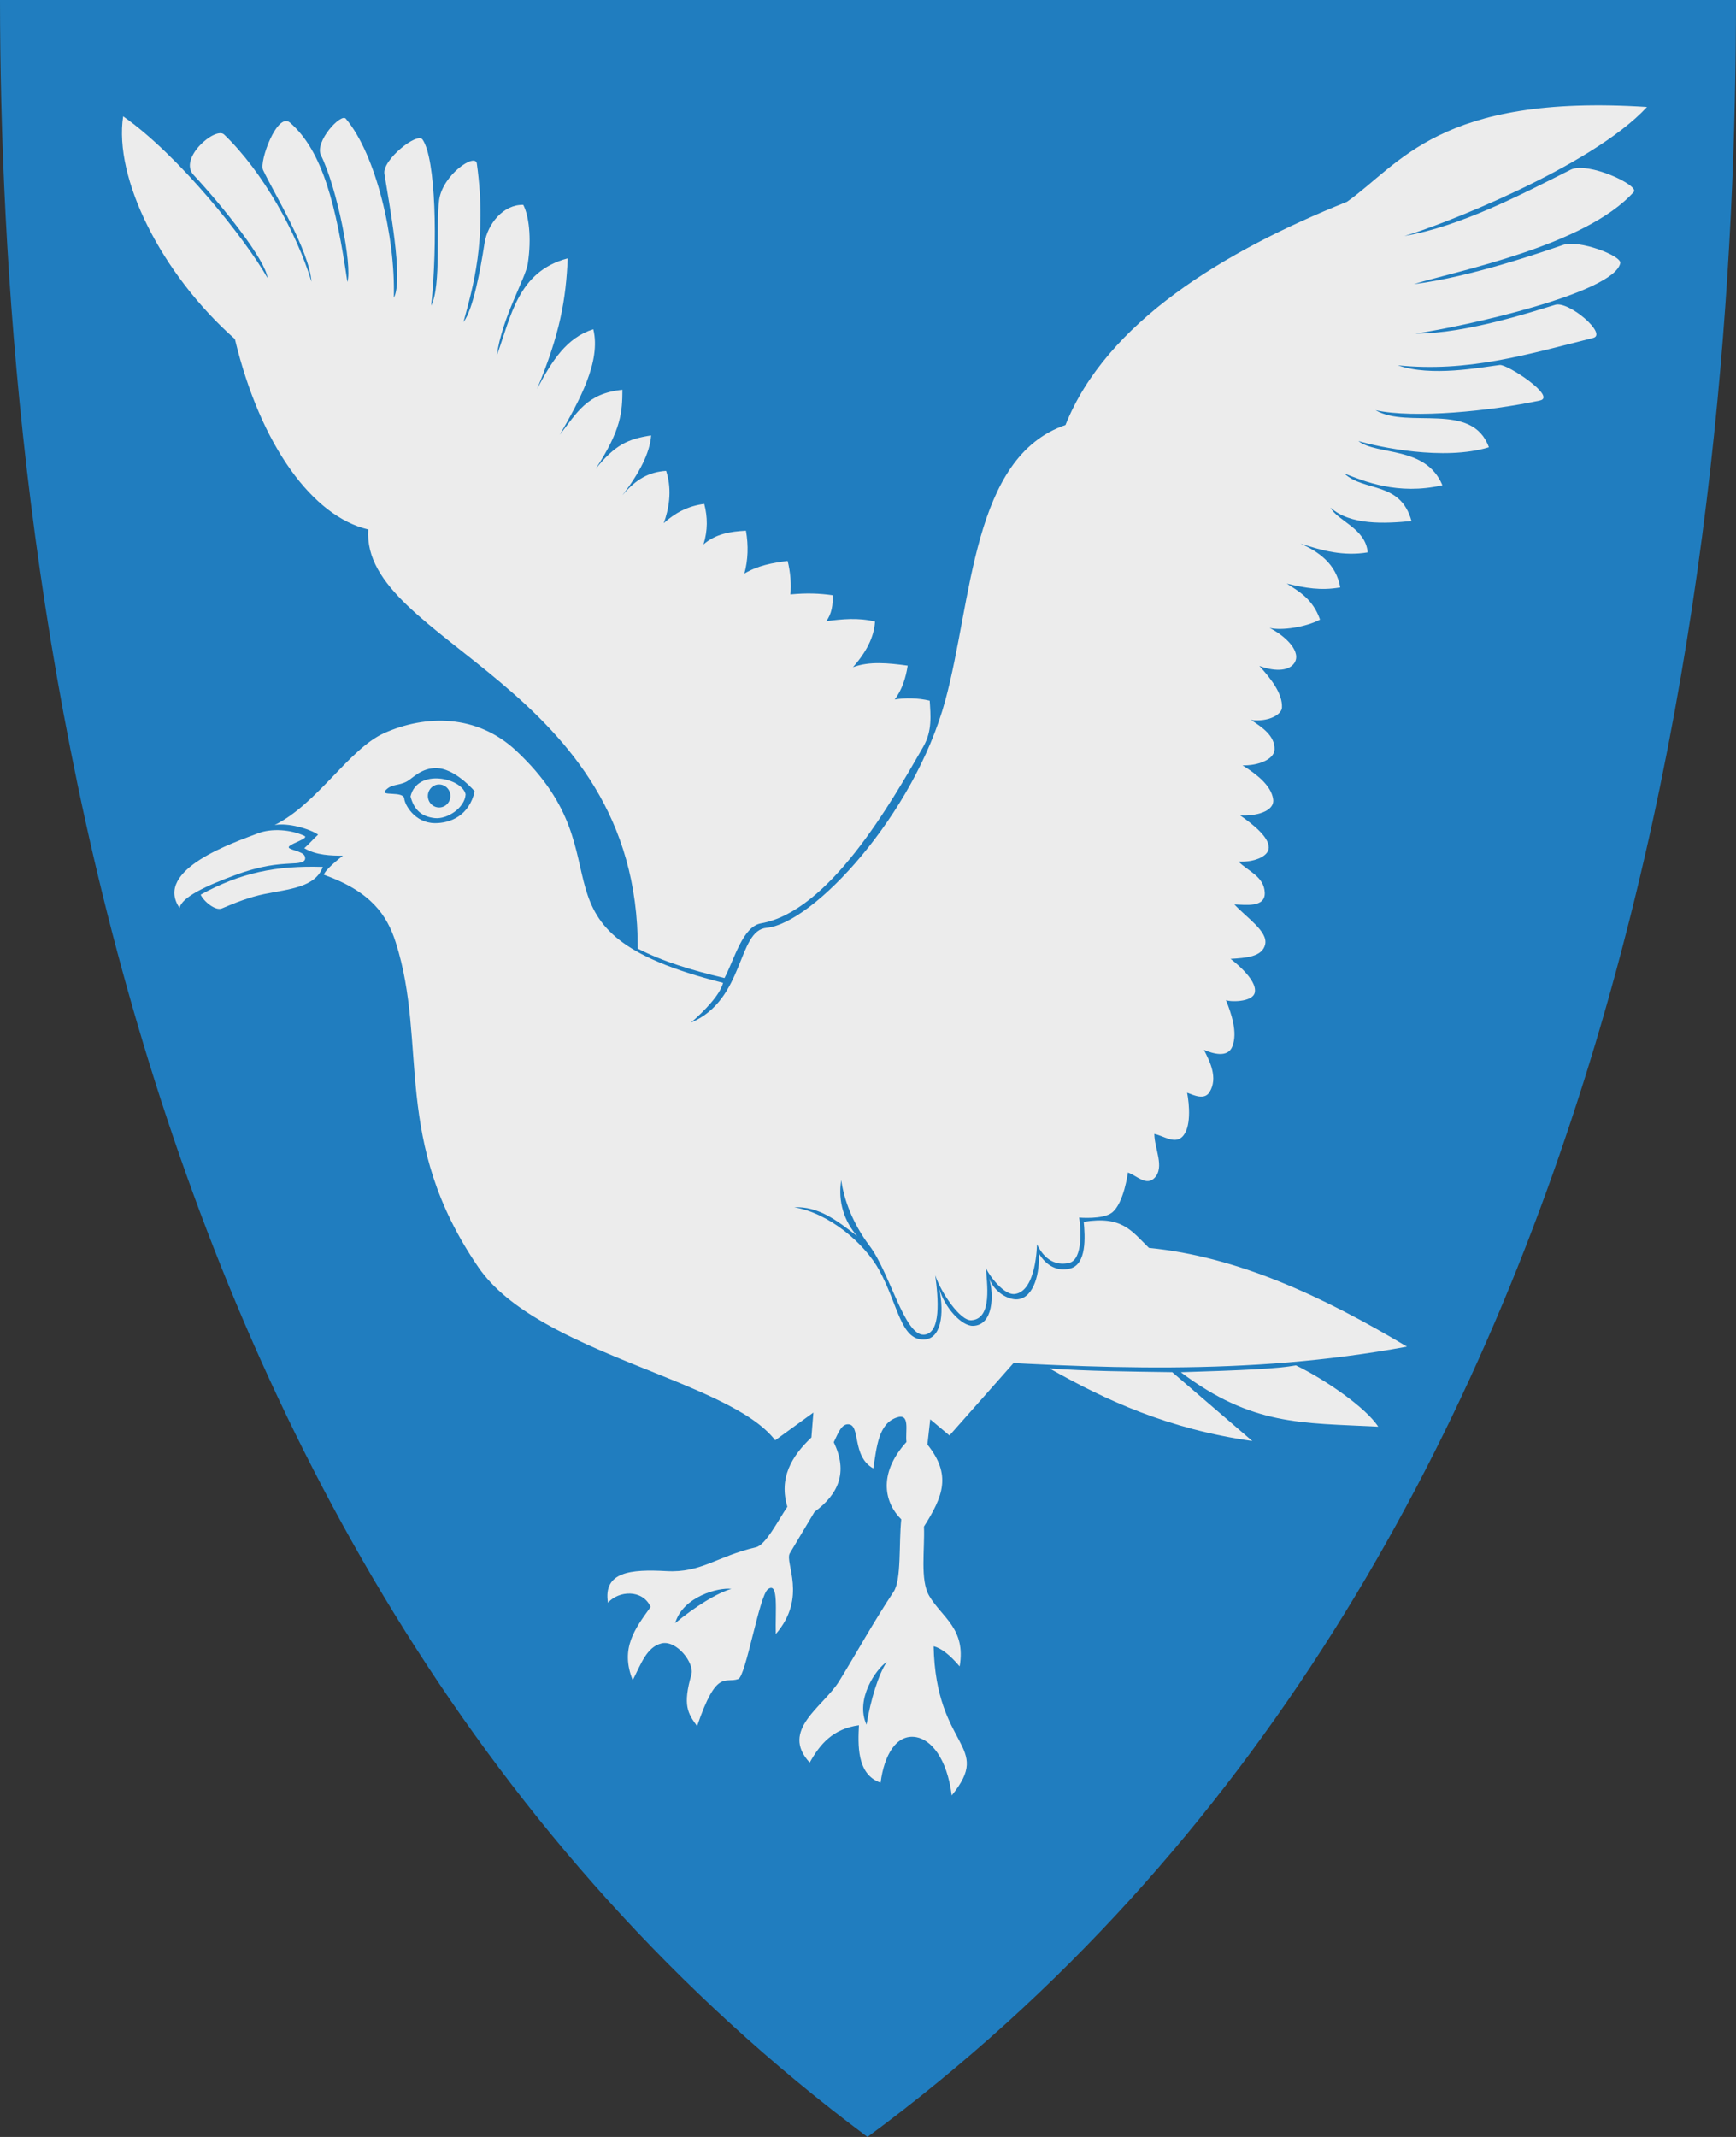 <?xml version="1.0" encoding="UTF-8" standalone="no"?>
<!-- Created with Inkscape (http://www.inkscape.org/) -->

<svg
   xmlns:svg="http://www.w3.org/2000/svg"
   xmlns="http://www.w3.org/2000/svg"
   version="1.1"
   width="390"
   height="480"
   id="svg4228">
  <rect width="100%" height="100%" fill="#333333" stroke="none"/>
  <defs
     id="defs4232" />
  <path
     d="M 0,0 C 130,0 260,0 390,0 389.99,114.998 370.786,350.147 194.888,479.998 20.791,350.089 0.081,115.022 0,0 z"
     id="path4240-0"
     style="color:#000000;fill:#207dbf;fill-opacity:1;fill-rule:nonzero;stroke:none;marker:none;visibility:visible;display:inline;overflow:visible;enable-background:accumulate" />
  <path
     d="m 162.438,220.766 c -0.646,2.662 -4.195,6.334 -7.226,8.938 12.194,-5.151 10.347,-20.746 17.042,-21.303 10.47,-1.029 33.071,-25.25 40.097,-51.028 6.115,-22.435 5.971,-54.677 27.013,-61.907 9.167,-23.012 35.509,-39.029 63.242,-50.148 11.862,-8.335 20.765,-24.307 67.405,-21.292 -12.67,13.712 -47.381,26.99 -54.502,28.983 12.564,-2.161 26.082,-9.228 37.342,-14.887 3.823,-1.922 15.528,3.501 14.173,5.003 -10.92,12.11 -39.643,17.706 -49.406,20.689 12.675,-1.524 29.59,-7.451 33.548,-8.803 3.584,-1.224 13.193,2.443 12.839,4.1 -1.438,6.723 -34.929,14.206 -46.008,15.817 11.536,0.042 27.16,-5.211 31.393,-6.463 3.069,-0.908 11.814,6.61 8.506,7.442 -15.211,3.827 -28.192,7.75 -43.88,6.149 7.501,2.636 18.554,0.469 22.902,-0.072 1.712,-0.213 12.881,7.148 9.034,7.977 -11.011,2.372 -28.265,4.098 -36.921,2.18 7.295,4.311 21.676,-2.105 25.457,8.325 -10.171,3.11 -24.931,-0.092 -29.325,-1.399 4.209,3.304 15.157,1.007 18.878,9.928 -10.055,2.297 -17.621,-0.915 -22.044,-2.643 4.474,4.2 12.632,1.67 15.1,10.688 -5.994,0.582 -13.749,0.979 -18.18,-3.011 1.475,2.936 7.912,4.645 8.337,10.045 -5.356,0.91 -10.243,-0.369 -15.123,-2 4.27,1.918 8.024,4.645 8.966,9.865 -4.355,0.774 -7.874,0.134 -12.022,-0.854 2.83,1.8 5.893,3.543 7.476,8.096 -3.237,1.711 -8.697,2.512 -11.341,1.858 3.758,1.908 7.276,5.472 5.528,7.955 -1.376,1.954 -4.9,1.719 -7.82,0.584 2.592,2.861 5.259,6.214 5.079,9.393 -0.087,1.529 -3.032,3.261 -6.966,2.742 2.534,1.641 5.377,3.565 5.303,6.607 -0.055,2.281 -3.739,3.694 -7.191,3.595 2.93,1.855 6.404,4.381 6.876,7.595 0.411,2.802 -4.078,3.87 -7.416,3.64 2.8,1.963 6.473,4.833 6.427,7.236 -0.041,2.148 -3.663,3.342 -6.786,3.146 2.153,2.195 5.729,3.321 5.888,6.966 0.15,3.451 -4.428,2.72 -6.831,2.652 2.799,3.012 7.592,6.085 6.921,8.989 -0.648,2.807 -4.35,3.033 -7.775,3.236 0,0 6.148,4.563 5.438,7.595 -0.524,2.241 -5.797,2.085 -6.472,1.663 1.154,2.891 2.704,7.228 1.438,10.427 -1.053,2.66 -4.434,1.588 -6.382,0.764 1.322,2.592 3.224,6.283 1.258,9.483 -1.14,1.856 -3.516,0.714 -5.034,0.135 0.509,2.607 0.995,8.005 -1.169,9.977 -1.717,1.566 -4.122,-0.276 -6.202,-0.719 0.015,3.296 2.392,7.463 0.045,9.888 -1.855,1.917 -4.01,-0.547 -5.977,-1.213 0,0 -0.892,6.938 -3.591,9.009 -2.071,1.589 -7.375,1.104 -7.375,1.104 0.392,1.982 0.962,9.452 -2.247,10.184 -3.041,0.694 -5.569,-0.759 -7.217,-4.183 0,0 -0.083,10.513 -4.949,11.168 -2.876,0.387 -6.73,-5.601 -6.531,-6.049 0.186,3.473 1.584,11.622 -3.255,11.945 -2.522,0.169 -6.815,-6.213 -8.121,-10.085 0.701,5.196 1.373,13.137 -2.568,13.331 -4.358,0.213 -7.606,-13.875 -12.17,-19.937 -3.86,-5.127 -5.79,-10.492 -6.372,-14.786 -0.809,4.805 0.685,9.304 3.591,12.585 -4.744,-3.662 -8.742,-6.721 -14.174,-6.483 7.741,1.241 15.828,8.072 19.14,14.182 4.27,7.879 4.781,15.515 9.888,15.526 3.949,0.008 4.756,-5.579 3.578,-11.434 1.133,4.195 4.983,8.414 7.56,8.359 4.591,-0.097 4.728,-6.95 3.658,-10.679 1.133,3.176 4.374,4.9 6.365,4.721 3.762,-0.338 5.04,-6.154 4.763,-10.336 1.719,2.852 4.171,4.105 6.999,3.431 3.808,-0.907 3.415,-7.199 3.103,-10.499 8.666,-1.401 10.739,2.047 14.649,5.85 19.866,1.95 39.037,10.857 57.966,22.182 -36.032,6.681 -70.273,4.85 -104.46,2.765 l 16.303,0.667 -14.619,16.525 -4.322,-3.623 -0.636,5.657 c 5.44,6.801 3.546,11.624 -0.774,18.425 0.215,5.193 -0.913,12.009 1.184,15.579 2.83,4.818 8.3,7.341 6.835,15.826 -2.184,-2.563 -4.142,-4.107 -5.847,-4.513 0.525,23.2 13.417,21.992 4.068,33.496 -1.096,-8.493 -4.71,-12.532 -8.008,-13.093 -4.429,-0.754 -7.167,4.015 -7.973,10.227 -5.474,-1.832 -5.055,-8.805 -4.866,-12.896 -5.837,0.789 -8.784,4.276 -11.059,8.39 -6.751,-7.304 3.063,-12.53 6.588,-18.248 4.059,-6.583 7.565,-13.03 12.264,-20.137 1.788,-2.705 1.143,-10.838 1.714,-16.258 -3.5,-3.398 -5.557,-9.932 1.17,-17.37 -0.316,-2.423 0.953,-6.639 -2.288,-5.466 -4.018,1.454 -4.378,6.532 -5.164,11.408 -4.947,-2.756 -2.738,-9.898 -5.678,-9.92 -1.575,-0.012 -2.306,2.245 -3.204,4.041 3.283,6.787 1.006,11.72 -4.322,15.636 l -5.541,9.291 c -1.239,2.078 4.029,9.833 -3.157,18.156 -0.149,-5.099 0.691,-11.918 -1.778,-10.064 -1.945,1.46 -4.941,19.567 -6.663,20.164 -3.03,1.052 -4.822,-2.362 -9.238,10.568 -2.111,-2.853 -3.257,-4.71 -1.287,-11.551 0.755,-2.62 -3.364,-7.844 -6.703,-7.03 -3.339,0.814 -4.621,4.648 -6.471,8.278 -2.894,-7.179 0.509,-11.572 4.022,-16.459 -1.821,-4.019 -7.177,-3.671 -9.588,-0.946 -1.12,-6.995 5.138,-7.546 13.157,-7.106 7.822,0.429 11.341,-3.329 20.103,-5.359 2.197,-0.509 4.995,-6.087 7.043,-9.086 -1.92,-6.431 0.884,-11.287 5.403,-15.572 l 0.445,-5.593 -8.581,6.229 C 163.729,309.863 120.819,304.144 107.455,284.628 87.907,256.082 96.244,234.72 88.909,211.69 86.954,205.553 83.342,200.256 72.762,196.49 c 0.324,-1.177 3.356,-3.562 4.272,-4.286 -2.482,10e-4 -5.939,-0.043 -8.676,-1.684 1.059,-0.896 2.109,-2.17 3.113,-3.047 -2.052,-1.37 -6.717,-2.678 -9.769,-2.162 9.65,-4.767 16.703,-17.126 24.658,-20.665 9.182,-4.085 20.725,-4.319 29.604,3.986 26.397,24.69 -0.355,40.347 46.472,52.134 z"
     id="path2827"
     style="fill:#ececec;stroke:none" />
  <path
     d="m 235.776,307.378 c 8.68,0.622 17.489,0.686 27.575,0.84 l 17.989,15.468 c -18.927,-2.691 -32.953,-9.172 -45.564,-16.308 z"
     id="path3887"
     style="fill:#ececec;stroke:none" />
  <path
     d="m 265.268,308.228 c 14.001,-0.43 21.878,-0.789 25.859,-1.539 6.479,3.122 15.691,9.447 18.498,13.77 -17.324,-0.881 -28.27,-0.168 -44.357,-12.231 z"
     id="path3889"
     style="fill:#ececec;stroke:none" />
  <path
     d="m 40.349,203.963 c 0.44,-2.487 6.161,-5.064 12.365,-7.356 6.114,-2.258 9.649,-2.472 12.508,-2.639 1.535,-0.09 3.86,-0.047 3.234,-1.672 -0.473,-1.228 -4.154,-1.412 -3.523,-2.162 0.648,-0.77 4.573,-1.854 3.434,-2.39 -3.006,-1.415 -7.384,-1.733 -10.386,-0.575 -5.19,2.004 -23.584,8.096 -17.633,16.794 z"
     id="path3947"
     style="fill:#ececec;stroke:none" />
  <path
     d="m 45.078,200.958 c 8.993,-4.946 16.956,-6.555 27.445,-6.231 -1.687,4.65 -7.734,4.979 -13.077,6.078 -3.484,0.717 -6.664,1.991 -9.595,3.247 -1.437,0.616 -4.086,-1.569 -4.773,-3.094 z"
     id="path3980"
     style="fill:#ececec;stroke:none" />
  <path
     d="m 86.605,177.527 c 1.454,-1.536 2.829,-0.944 4.802,-1.998 1.282,-0.685 3.261,-3.116 6.778,-2.992 3.518,0.124 7.273,3.817 8.451,5.214 -1.237,5.495 -5.506,7.183 -8.962,7.144 -4.58,-0.051 -6.768,-4.235 -6.854,-5.493 -0.123,-1.807 -5.54,-0.477 -4.216,-1.876 z"
     id="path4016"
     style="fill:#207dbf;fill-opacity:1;stroke:none" />
  <path
     d="m 104.601,178.416 c -0.17,3.085 -4.18,5.659 -6.944,5.348 -2.877,-0.323 -4.629,-1.781 -5.432,-4.869 1.543,-6.424 11.566,-4.142 12.375,-0.479 z"
     id="path4016-8"
     style="fill:#ececec;stroke:none" />
  <path
     d="m 101.178,178.843 a 2.528,2.588 0 0 1 -5.055,0 2.528,2.588 0 1 1 5.055,0 z"
     id="path4031"
     style="fill:#207dbf;fill-opacity:1;stroke:none" />
  <path
     d="m 143.278,213.067 c 5.655,2.932 12.134,4.871 19.481,6.626 2.188,-4.123 4.067,-11.555 8.184,-12.283 15.325,-2.711 29.058,-26.748 36.483,-39.692 2.036,-3.55 1.636,-7.107 1.435,-10.336 -2.745,-0.637 -5.557,-0.66 -7.867,-0.265 1.651,-2.116 2.548,-5.04 2.917,-7.601 -4.346,-0.592 -8.635,-1.024 -12.286,0.354 2.973,-3.381 4.736,-6.718 4.95,-10.253 -3.803,-0.925 -7.389,-0.552 -10.96,-0.088 1.197,-1.528 1.586,-3.79 1.414,-5.834 -2.882,-0.406 -5.77,-0.541 -9.458,-0.177 0.219,-2.328 0.001,-5.009 -0.619,-7.513 -3.375,0.406 -6.697,1.024 -9.723,2.828 0.823,-3.035 0.944,-6.246 0.354,-9.634 -3.454,0.171 -6.792,0.707 -9.546,3.094 1,-3.16 0.943,-6.179 0.177,-9.104 -3.749,0.47 -6.648,2.098 -9.104,4.331 1.091,-2.981 1.951,-7.189 0.611,-11.535 -0.023,-0.074 -0.053,-0.147 -0.081,-0.221 -3.817,0.253 -6.74,1.834 -9.811,5.48 3.788,-4.922 6.186,-9.507 6.452,-13.435 -5.303,0.798 -8.141,2.168 -12.463,7.513 5.794,-8.831 5.985,-12.832 6.01,-17.766 -8.027,0.788 -10.188,5.176 -14.054,10.076 4.352,-7.562 9.297,-16.433 7.513,-23.688 -6.09,1.954 -9.297,7.159 -12.64,13.435 5.196,-12.441 6.496,-20.16 6.894,-29.345 -11.233,2.93 -12.739,13.122 -15.91,21.744 1.108,-8.4 6.428,-17.202 6.939,-20.533 0.911,-5.95 0.198,-10.936 -1.016,-13.231 -4.476,-0.118 -8.023,4.27 -8.7,8.61 -0.923,5.918 -2.529,14.823 -4.735,17.73 2.038,-7.57 5.383,-18.473 3.005,-35.621 -0.342,-2.469 -7.706,2.546 -8.471,8.199 -0.765,5.653 0.525,19.342 -1.782,23.709 1.453,-13.979 1.05,-32.981 -1.945,-37.3 -1.195,-1.724 -9.051,4.587 -8.569,7.681 1.006,6.451 4.381,23.813 2.116,27.851 0.397,-13.553 -3.99,-32.164 -10.783,-40.217 -1.099,-1.303 -7.065,5.192 -5.59,8.207 3.712,7.584 7.075,24.868 5.943,28.474 C 75.524,46.133 72.484,33.904 65.142,27.54 c -2.845,-2.466 -6.947,8.724 -6.053,10.624 2.493,5.296 10.333,17.957 10.888,25.115 C 66.64,52.265 59.067,38.599 50.354,30.222 48.421,28.362 40.011,35.565 43.487,39.296 50.087,46.378 59.657,58.379 60.104,62.453 55.103,53.647 40.197,34.885 27.666,26.126 c -2.133,13.841 8.518,35.357 25.102,50.028 5.798,24.161 17.611,39.891 29.964,42.78 -1.657,25.362 60.748,34.897 60.546,94.134 z"
     id="path4055"
     style="fill:#ececec;stroke:none" />
  <path
     d="m 151.683,364.586 c 1.716,-5.986 9.843,-8.093 12.629,-7.685 -3.241,0.901 -8.228,4.038 -12.629,7.685 z"
     id="path3689"
     style="fill:#207dbf;fill-opacity:1;stroke:none" />
  <path
     d="m 194.669,387.389 c -2.615,-5.651 2.158,-12.559 4.532,-14.072 -1.863,2.801 -3.587,8.435 -4.532,14.072 z"
     id="path3691"
     style="fill:#207dbf;fill-opacity:1;stroke:none" />
</svg>

